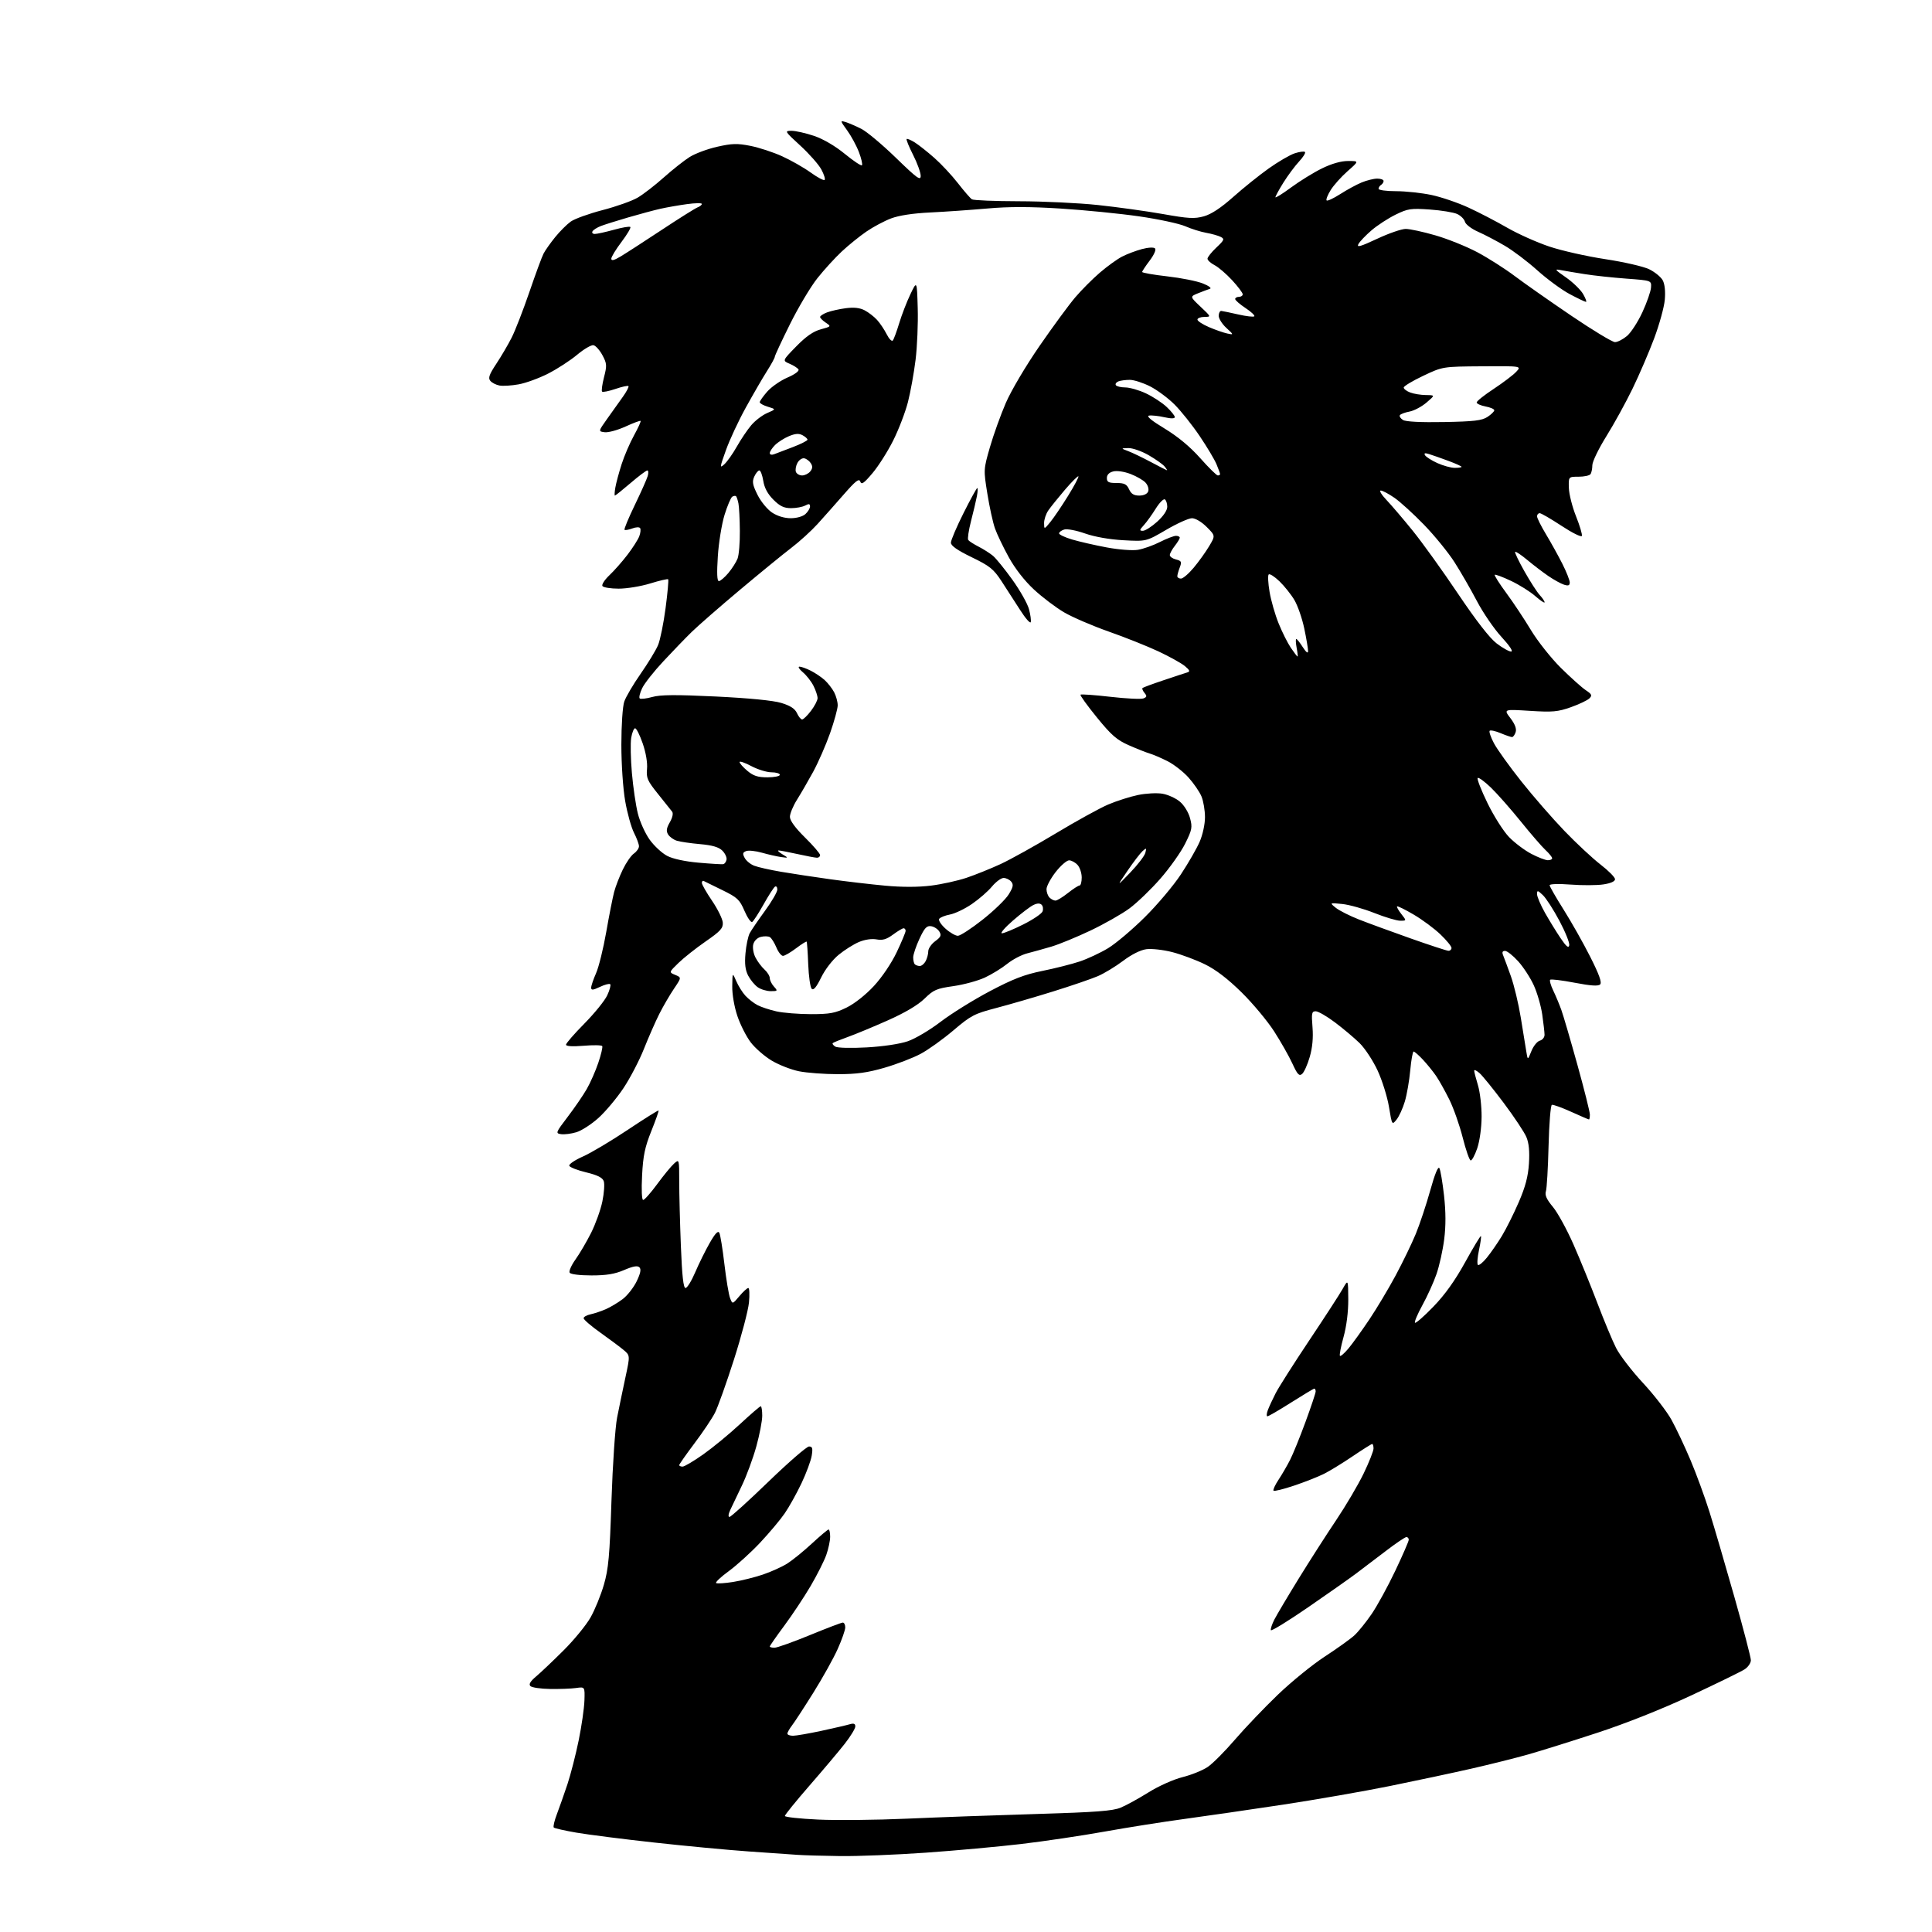 <?xml version="1.0" encoding="UTF-8" standalone="no"?>
<svg 
  version="1.1" 
  xmlns="http://www.w3.org/2000/svg" 
  xmlns:xlink="http://www.w3.org/1999/xlink" 
  xmlns:svg="http://www.w3.org/2000/svg"
  xmlns:rdf="http://www.w3.org/1999/02/22-rdf-syntax-ns#"
  xmlns:cc="http://creativecommons.org/ns#"
  xmlns:dc="http://purl.org/dc/elements/1.1/"
  viewBox="0 0 768 768"
  width="768"
  height="768"
>
<style>svg {background-color: white; }</style>"
<path stroke="none" fill="black" fill-rule="evenodd" d="M334.00,737.82C327.12,737.73 319.48,737.51 317.00,737.33C314.52,737.16 305.75,736.54 297.50,735.97C289.25,735.39 272.38,733.80 260.00,732.43C247.62,731.07 233.72,729.30 229.11,728.50C224.49,727.70 220.46,726.79 220.14,726.47C219.82,726.15 220.37,723.78 221.36,721.19C222.34,718.61 224.23,713.26 225.55,709.31C226.86,705.36 228.88,697.48 230.04,691.81C231.20,686.14 232.22,679.03 232.32,676.01C232.50,670.51 232.50,670.51 229.00,671.01C227.07,671.28 222.44,671.45 218.69,671.39C214.95,671.34 211.42,670.82 210.84,670.24C210.11,669.51 210.82,668.34 213.15,666.38C214.99,664.83 219.90,660.17 224.05,656.03C228.21,651.89 233.01,646.02 234.73,643.00C236.45,639.98 238.84,634.12 240.04,630.00C241.89,623.64 242.35,618.56 243.07,596.50C243.54,582.20 244.55,567.35 245.31,563.50C246.07,559.65 247.55,552.52 248.59,547.66C250.49,538.82 250.49,538.82 247.92,536.66C246.50,535.47 242.34,532.36 238.67,529.76C235.00,527.15 232.00,524.57 232.00,524.02C232.00,523.48 233.24,522.78 234.75,522.46C236.26,522.14 239.02,521.21 240.87,520.40C242.73,519.58 245.74,517.77 247.57,516.38C249.40,514.98 251.88,511.82 253.08,509.35C254.62,506.15 254.94,504.54 254.18,503.78C253.42,503.02 251.67,503.33 248.12,504.85C244.40,506.45 241.09,507.00 235.12,507.00C230.46,507.00 226.84,506.55 226.45,505.92C226.08,505.32 227.12,502.96 228.76,500.67C230.40,498.38 233.19,493.62 234.97,490.09C236.74,486.56 238.76,480.94 239.45,477.59C240.14,474.24 240.39,470.61 240.00,469.52C239.49,468.11 237.50,467.12 232.97,466.02C229.49,465.19 226.49,464.00 226.29,463.40C226.09,462.79 228.53,461.14 231.72,459.73C234.90,458.32 242.90,453.56 249.49,449.16C256.09,444.75 261.62,441.29 261.78,441.45C261.95,441.61 260.65,445.29 258.91,449.62C256.36,455.97 255.64,459.39 255.24,467.25C254.94,473.03 255.12,477.00 255.67,477.00C256.19,477.00 258.68,474.19 261.21,470.75C263.73,467.31 266.74,463.64 267.90,462.59C270.00,460.69 270.00,460.69 270.00,469.69C270.00,474.63 270.30,486.18 270.66,495.34C271.13,507.21 271.66,512.00 272.51,512.00C273.16,512.00 274.90,509.19 276.36,505.75C277.83,502.31 280.42,497.06 282.13,494.08C284.32,490.26 285.44,489.08 285.95,490.08C286.35,490.86 287.25,496.45 287.96,502.50C288.67,508.55 289.68,514.62 290.21,516.00C291.17,518.50 291.17,518.50 293.91,515.25C295.41,513.46 297.01,512.00 297.46,512.00C297.91,512.00 298.03,514.59 297.73,517.75C297.43,520.91 294.73,531.15 291.74,540.50C288.75,549.85 285.35,559.36 284.19,561.64C283.02,563.92 279.35,569.39 276.03,573.79C272.72,578.20 270.00,582.07 270.00,582.40C270.00,582.73 270.60,583.00 271.34,583.00C272.08,583.00 275.79,580.80 279.59,578.11C283.39,575.42 289.95,570.02 294.16,566.11C298.37,562.20 302.08,559.00 302.41,559.00C302.73,559.00 303.00,560.69 303.00,562.76C303.00,564.82 301.94,570.34 300.64,575.01C299.35,579.68 296.78,586.65 294.93,590.50C293.08,594.35 290.99,598.74 290.28,600.25C289.52,601.88 289.40,603.00 289.99,603.00C290.54,603.00 297.50,596.70 305.46,589.00C313.43,581.30 320.69,575.00 321.60,575.00C322.95,575.00 323.15,575.68 322.67,578.65C322.34,580.66 320.51,585.61 318.59,589.65C316.67,593.69 313.67,599.07 311.92,601.61C310.17,604.16 305.76,609.40 302.12,613.28C298.48,617.15 292.88,622.22 289.69,624.56C286.49,626.89 284.24,629.02 284.69,629.30C285.13,629.57 288.15,629.37 291.39,628.86C294.62,628.35 299.95,627.03 303.21,625.93C306.48,624.83 310.86,622.85 312.94,621.54C315.02,620.22 319.44,616.64 322.75,613.57C326.06,610.51 329.04,608.00 329.38,608.00C329.72,608.00 330.00,609.29 330.00,610.87C330.00,612.46 329.31,615.70 328.47,618.09C327.63,620.48 324.83,626.03 322.26,630.42C319.68,634.81 314.97,641.91 311.79,646.20C308.60,650.50 306.00,654.23 306.00,654.51C306.00,654.78 306.84,655.00 307.87,655.00C308.90,655.00 315.21,652.75 321.90,650.00C328.59,647.25 334.50,645.00 335.03,645.00C335.56,645.00 336.00,645.86 336.00,646.91C336.00,647.96 334.65,651.82 333.00,655.49C331.36,659.17 327.01,666.97 323.34,672.84C319.68,678.70 315.85,684.57 314.84,685.88C313.83,687.20 313.00,688.66 313.00,689.13C313.00,689.61 314.01,689.99 315.25,689.99C316.49,689.98 321.55,689.10 326.50,688.04C331.45,686.97 336.51,685.80 337.75,685.43C339.39,684.95 340.00,685.18 340.00,686.29C340.00,687.13 338.11,690.22 335.81,693.16C333.51,696.10 327.21,703.57 321.81,709.77C316.41,715.98 312.00,721.42 312.00,721.87C312.00,722.33 317.96,722.97 325.25,723.31C332.54,723.65 348.40,723.49 360.50,722.95C372.60,722.41 395.79,721.57 412.04,721.09C435.78,720.38 442.36,719.88 445.54,718.55C447.72,717.64 452.70,714.90 456.61,712.46C460.62,709.96 466.51,707.33 470.11,706.43C473.63,705.55 478.12,703.73 480.10,702.38C482.08,701.04 486.95,696.15 490.93,691.51C494.91,686.88 502.57,678.86 507.95,673.69C513.34,668.52 521.74,661.69 526.62,658.51C531.50,655.33 536.78,651.55 538.36,650.11C539.93,648.68 543.03,644.84 545.25,641.59C547.47,638.34 551.70,630.61 554.64,624.42C557.59,618.22 560.00,612.67 560.00,612.08C560.00,611.48 559.58,611.00 559.07,611.00C558.55,611.00 554.84,613.51 550.82,616.59C546.79,619.66 541.48,623.70 539.00,625.56C536.52,627.42 527.98,633.43 520.00,638.92C512.02,644.41 505.36,648.50 505.19,648.02C505.02,647.53 505.64,645.64 506.57,643.82C507.50,641.99 511.86,634.65 516.26,627.50C520.67,620.35 527.38,609.88 531.18,604.23C534.98,598.57 539.87,590.27 542.05,585.78C544.22,581.28 546.00,576.79 546.00,575.80C546.00,574.81 545.76,574.00 545.47,574.00C545.17,574.00 541.68,576.20 537.72,578.88C533.75,581.57 528.62,584.71 526.33,585.86C524.03,587.02 518.69,589.12 514.47,590.54C510.24,591.96 506.54,592.88 506.25,592.58C505.95,592.28 506.84,590.33 508.22,588.25C509.60,586.16 511.66,582.62 512.80,580.38C513.95,578.14 516.71,571.35 518.94,565.28C521.17,559.21 523.00,553.74 523.00,553.12C523.00,552.51 522.76,552.00 522.47,552.00C522.18,552.00 518.05,554.48 513.28,557.50C508.51,560.52 504.26,563.00 503.83,563.00C503.40,563.00 503.47,561.89 503.99,560.53C504.50,559.18 505.89,556.17 507.08,553.85C508.26,551.53 514.24,542.13 520.36,532.96C526.49,523.79 532.49,514.54 533.71,512.39C535.91,508.50 535.91,508.50 535.96,516.52C535.98,521.51 535.27,527.18 534.07,531.51C533.01,535.34 532.37,538.70 532.65,538.98C532.93,539.26 534.47,537.92 536.07,535.99C537.67,534.07 541.39,528.90 544.34,524.50C547.29,520.10 552.00,512.22 554.81,506.98C557.62,501.75 561.22,494.32 562.80,490.48C564.38,486.64 566.96,478.88 568.54,473.23C570.37,466.64 571.68,463.46 572.18,464.36C572.61,465.13 573.44,470.04 574.03,475.28C574.75,481.77 574.77,487.30 574.09,492.65C573.54,496.97 572.17,503.17 571.04,506.43C569.91,509.70 567.39,515.26 565.44,518.80C563.50,522.34 562.16,525.50 562.48,525.81C562.79,526.13 566.08,523.26 569.77,519.44C574.37,514.69 578.37,509.09 582.42,501.75C585.68,495.84 588.50,491.16 588.69,491.36C588.88,491.55 588.54,494.05 587.92,496.92C587.31,499.79 587.11,502.44 587.48,502.81C587.85,503.18 589.44,501.92 591.01,499.99C592.58,498.07 595.29,494.17 597.02,491.32C598.75,488.47 601.77,482.41 603.74,477.85C606.37,471.78 607.45,467.67 607.78,462.52C608.09,457.69 607.77,454.40 606.76,451.99C605.95,450.07 601.92,444.00 597.80,438.50C593.68,433.00 589.34,427.64 588.16,426.60C586.97,425.55 586.00,425.10 586.01,425.60C586.02,426.09 586.69,428.71 587.51,431.41C588.33,434.11 588.98,439.73 588.96,443.91C588.93,448.33 588.20,453.59 587.21,456.50C586.27,459.25 585.09,461.41 584.60,461.29C584.10,461.17 582.68,457.07 581.44,452.17C580.20,447.27 577.80,440.47 576.11,437.05C574.41,433.64 572.05,429.41 570.85,427.67C569.66,425.93 567.32,423.04 565.65,421.25C563.97,419.46 562.31,418.00 561.94,418.00C561.58,418.00 560.97,421.35 560.60,425.44C560.23,429.53 559.26,435.11 558.45,437.84C557.64,440.57 556.16,443.81 555.16,445.05C553.35,447.29 553.34,447.27 552.14,440.01C551.48,436.01 549.45,429.51 547.63,425.57C545.81,421.63 542.56,416.69 540.41,414.60C538.26,412.51 533.87,408.82 530.65,406.40C527.43,403.98 524.00,402.00 523.02,402.00C521.44,402.00 521.29,402.73 521.74,408.32C522.08,412.55 521.71,416.48 520.63,420.19C519.75,423.24 518.38,426.27 517.60,426.91C516.44,427.88 515.75,427.14 513.75,422.79C512.41,419.88 509.15,414.12 506.50,410.00C503.85,405.88 498.03,398.90 493.56,394.49C488.08,389.10 483.32,385.45 478.96,383.32C475.41,381.58 469.57,379.40 466.00,378.48C462.43,377.56 457.79,377.04 455.71,377.32C453.38,377.63 449.81,379.41 446.45,381.95C443.44,384.22 438.91,386.97 436.37,388.05C433.84,389.14 425.86,391.87 418.63,394.12C411.41,396.37 401.24,399.32 396.03,400.69C387.29,402.97 385.98,403.66 379.03,409.56C374.89,413.08 369.01,417.30 365.97,418.92C362.93,420.55 356.47,423.03 351.61,424.44C344.83,426.41 340.52,427.00 333.05,427.00C327.71,427.00 320.77,426.48 317.63,425.85C314.49,425.22 309.60,423.31 306.75,421.60C303.91,419.90 300.15,416.62 298.41,414.33C296.66,412.03 294.28,407.33 293.12,403.88C291.89,400.24 291.03,395.28 291.08,392.06C291.16,386.50 291.16,386.50 292.67,390.00C293.50,391.93 295.15,394.56 296.34,395.85C297.53,397.13 299.69,398.81 301.15,399.57C302.60,400.33 305.98,401.44 308.65,402.04C311.32,402.64 317.48,403.13 322.34,403.14C329.85,403.14 331.99,402.75 336.52,400.53C339.67,398.99 344.13,395.47 347.39,391.95C350.64,388.43 354.38,382.89 356.46,378.51C358.41,374.41 360.00,370.59 360.00,370.03C360.00,369.46 359.64,369.00 359.19,369.00C358.75,369.00 356.86,370.13 354.99,371.51C352.40,373.42 350.85,373.87 348.46,373.43C346.57,373.07 343.80,373.48 341.49,374.44C339.38,375.32 335.74,377.61 333.40,379.53C330.93,381.55 327.99,385.36 326.42,388.57C324.53,392.43 323.39,393.79 322.66,393.06C322.09,392.49 321.47,388.10 321.28,383.32C321.10,378.53 320.81,374.48 320.65,374.31C320.48,374.15 318.58,375.35 316.42,376.98C314.26,378.61 311.94,379.96 311.26,379.97C310.58,379.99 309.39,378.48 308.62,376.62C307.84,374.76 306.68,372.92 306.05,372.53C305.41,372.13 303.79,372.09 302.46,372.42C301.02,372.78 299.79,374.00 299.43,375.41C299.10,376.72 299.50,379.07 300.32,380.64C301.13,382.22 302.74,384.36 303.90,385.41C305.05,386.45 306.00,387.99 306.00,388.83C306.00,389.66 306.74,391.17 307.65,392.17C309.22,393.90 309.16,394.00 306.38,394.00C304.76,394.00 302.44,393.30 301.22,392.44C299.99,391.58 298.28,389.50 297.40,387.81C296.26,385.61 295.96,383.12 296.34,378.95C296.62,375.75 297.38,372.17 298.02,370.97C298.66,369.78 301.39,365.77 304.09,362.07C306.79,358.37 309.00,354.56 309.00,353.61C309.00,352.66 308.59,352.14 308.08,352.45C307.58,352.76 305.54,355.92 303.56,359.46C301.57,363.01 299.53,366.17 299.02,366.49C298.50,366.81 297.12,364.82 295.94,362.08C294.01,357.59 293.13,356.77 287.15,353.84C283.49,352.05 280.16,350.42 279.75,350.21C279.34,350.00 279.00,350.35 279.00,350.97C279.00,351.60 280.83,354.81 283.07,358.10C285.31,361.39 287.22,365.29 287.32,366.75C287.47,368.98 286.40,370.16 280.50,374.24C276.65,376.91 271.79,380.75 269.70,382.79C265.89,386.50 265.89,386.50 268.41,387.54C270.93,388.57 270.93,388.57 267.91,393.04C266.25,395.49 263.64,399.98 262.11,403.00C260.58,406.02 257.82,412.31 255.97,416.96C254.12,421.62 250.43,428.67 247.78,432.64C245.12,436.61 240.67,441.91 237.88,444.42C235.09,446.93 231.15,449.48 229.11,450.08C227.08,450.69 224.35,451.04 223.05,450.85C220.78,450.51 220.87,450.27 225.64,444.00C228.36,440.43 231.77,435.46 233.21,432.97C234.65,430.48 236.73,425.76 237.83,422.49C238.94,419.23 239.64,416.23 239.40,415.84C239.16,415.44 235.82,415.38 231.98,415.71C227.57,416.07 225.00,415.92 225.00,415.28C225.00,414.73 228.28,410.95 232.30,406.89C236.31,402.82 240.40,397.78 241.38,395.67C242.37,393.56 242.90,391.57 242.57,391.24C242.24,390.91 240.41,391.39 238.49,392.30C235.70,393.63 235.00,393.69 235.00,392.61C235.00,391.86 235.88,389.27 236.95,386.85C238.02,384.43 239.84,377.07 240.99,370.48C242.14,363.89 243.56,356.73 244.13,354.56C244.71,352.39 246.25,348.39 247.57,345.67C248.88,342.95 250.86,340.08 251.98,339.30C253.09,338.52 254.00,337.22 254.00,336.40C254.00,335.59 253.11,333.17 252.02,331.04C250.93,328.90 249.35,323.23 248.52,318.44C247.66,313.51 247.00,303.80 247.00,296.02C247.00,288.30 247.50,280.81 248.15,278.90C248.79,277.03 251.72,272.04 254.68,267.81C257.63,263.58 260.74,258.47 261.59,256.44C262.44,254.41 263.78,247.79 264.58,241.72C265.38,235.66 265.84,230.51 265.61,230.28C265.38,230.05 262.18,230.79 258.49,231.93C254.81,233.07 249.16,234.00 245.95,234.00C242.74,234.00 239.83,233.53 239.47,232.95C239.11,232.38 240.37,230.45 242.25,228.67C244.14,226.89 247.38,223.21 249.45,220.50C251.52,217.79 253.62,214.50 254.11,213.20C254.61,211.90 254.77,210.44 254.47,209.95C254.17,209.46 252.79,209.51 251.33,210.07C249.89,210.61 248.52,210.85 248.26,210.60C248.01,210.35 249.83,205.95 252.31,200.82C254.79,195.69 257.11,190.49 257.47,189.25C257.84,188.01 257.77,187.00 257.32,187.01C256.87,187.01 253.88,189.26 250.67,192.01C247.46,194.75 244.66,197.00 244.44,197.00C244.23,197.00 244.30,195.54 244.62,193.75C244.93,191.96 246.05,187.80 247.11,184.50C248.17,181.20 250.38,176.06 252.02,173.09C253.66,170.11 254.85,167.51 254.65,167.32C254.46,167.13 251.77,168.13 248.66,169.55C245.56,170.97 241.85,171.99 240.41,171.82C237.80,171.50 237.80,171.50 241.35,166.50C243.30,163.75 246.11,159.80 247.60,157.73C249.08,155.66 250.08,153.74 249.82,153.48C249.55,153.22 247.21,153.73 244.62,154.62C242.02,155.50 239.64,155.98 239.34,155.67C239.03,155.37 239.38,152.80 240.10,149.97C241.31,145.28 241.25,144.50 239.46,141.17C238.38,139.17 236.78,137.39 235.91,137.22C235.04,137.05 232.11,138.77 229.41,141.03C226.71,143.29 221.54,146.65 217.93,148.49C214.32,150.34 209.03,152.27 206.19,152.78C203.34,153.30 199.90,153.51 198.54,153.25C197.17,152.99 195.54,152.15 194.90,151.38C193.98,150.27 194.48,148.86 197.26,144.66C199.20,141.74 201.95,137.05 203.38,134.24C204.80,131.44 207.97,123.28 210.43,116.11C212.88,108.94 215.42,102.04 216.08,100.79C216.73,99.53 218.79,96.61 220.66,94.30C222.53,91.99 225.33,89.19 226.88,88.08C228.44,86.97 234.14,84.92 239.56,83.51C244.98,82.10 251.24,79.88 253.47,78.57C255.71,77.26 260.38,73.65 263.85,70.55C267.32,67.46 271.94,63.80 274.12,62.43C276.29,61.05 281.23,59.21 285.09,58.34C290.98,57.01 293.09,56.95 298.29,57.98C301.69,58.65 307.34,60.50 310.85,62.09C314.36,63.68 319.48,66.59 322.22,68.56C324.95,70.53 327.47,71.86 327.80,71.53C328.14,71.19 327.55,69.31 326.49,67.35C325.43,65.39 321.67,61.13 318.14,57.89C311.88,52.15 311.79,52.00 314.66,52.00C316.28,52.00 320.30,52.91 323.58,54.01C327.25,55.25 331.95,58.00 335.80,61.15C339.24,63.97 342.32,66.02 342.63,65.70C342.95,65.38 342.41,63.03 341.44,60.48C340.47,57.93 338.36,54.04 336.76,51.83C333.93,47.92 333.91,47.84 336.18,48.54C337.46,48.93 340.26,50.14 342.41,51.23C344.56,52.31 350.75,57.50 356.16,62.75C364.54,70.89 366.00,71.95 365.99,69.90C365.98,68.58 364.63,64.84 362.98,61.59C361.33,58.34 360.17,55.49 360.40,55.26C360.64,55.03 362.10,55.65 363.66,56.63C365.22,57.62 368.73,60.39 371.45,62.80C374.17,65.20 378.38,69.71 380.80,72.83C383.22,75.95 385.72,78.83 386.35,79.23C386.98,79.64 395.38,79.98 405.00,80.00C414.62,80.01 428.78,80.69 436.45,81.50C444.12,82.32 455.75,83.93 462.30,85.09C472.46,86.90 474.84,87.03 478.59,85.98C481.53,85.15 485.37,82.62 490.24,78.28C494.23,74.73 500.58,69.63 504.34,66.96C508.10,64.29 512.74,61.58 514.65,60.95C516.57,60.32 518.41,60.08 518.75,60.42C519.09,60.75 518.01,62.49 516.35,64.26C514.70,66.04 511.92,69.79 510.17,72.59C508.43,75.39 507.00,78.00 507.00,78.40C507.00,78.79 509.81,77.04 513.25,74.50C516.69,71.97 522.20,68.56 525.50,66.95C529.37,65.05 533.06,64.00 535.89,64.00C540.28,64.00 540.28,64.00 535.70,68.03C533.19,70.24 530.15,73.64 528.95,75.58C527.75,77.52 527.03,79.36 527.35,79.68C527.66,80.00 530.08,78.87 532.72,77.18C535.36,75.48 539.19,73.40 541.23,72.55C543.27,71.70 546.08,71.00 547.47,71.00C548.86,71.00 550.00,71.42 550.00,71.94C550.00,72.46 549.55,73.16 549.00,73.50C548.45,73.84 548.00,74.54 548.00,75.06C548.00,75.58 551.12,76.00 554.93,76.00C558.75,76.00 565.08,76.68 569.00,77.50C572.92,78.33 579.56,80.59 583.76,82.53C587.96,84.46 594.89,88.07 599.16,90.53C603.44,93.00 610.96,96.36 615.88,98.01C620.80,99.66 630.81,101.91 638.13,103.02C645.46,104.13 653.28,105.92 655.55,107.02C657.82,108.12 660.25,110.11 660.97,111.44C661.77,112.95 662.08,115.86 661.78,119.18C661.52,122.10 659.62,129.00 657.56,134.50C655.50,140.00 651.63,149.00 648.96,154.50C646.29,160.00 641.61,168.51 638.55,173.42C635.50,178.32 632.99,183.49 632.98,184.92C632.98,186.34 632.64,187.95 632.23,188.50C631.83,189.05 629.70,189.50 627.50,189.50C623.50,189.50 623.50,189.50 623.65,194.00C623.73,196.47 625.01,201.52 626.49,205.22C627.97,208.91 629.02,212.43 628.82,213.03C628.62,213.63 625.01,211.84 620.78,209.06C616.56,206.28 612.64,204.00 612.06,204.00C611.47,204.00 611.00,204.56 611.00,205.25C611.00,205.94 612.61,209.16 614.57,212.41C616.53,215.66 619.45,220.94 621.07,224.13C622.68,227.33 624.00,230.66 624.00,231.54C624.00,232.74 623.44,232.96 621.75,232.43C620.51,232.04 617.68,230.48 615.46,228.96C613.24,227.44 609.47,224.56 607.08,222.56C604.69,220.57 602.54,219.13 602.29,219.37C602.05,219.61 603.72,223.11 606.01,227.15C608.29,231.19 611.02,235.43 612.08,236.56C613.14,237.70 614.00,238.98 614.00,239.42C614.00,239.85 612.34,238.75 610.32,236.98C608.30,235.20 603.93,232.46 600.63,230.90C597.32,229.34 594.42,228.25 594.18,228.49C593.94,228.72 596.01,231.97 598.76,235.71C601.52,239.44 605.94,246.10 608.59,250.50C611.24,254.90 616.59,261.65 620.48,265.50C624.38,269.35 628.83,273.34 630.38,274.37C632.77,275.96 632.99,276.44 631.81,277.62C631.05,278.38 627.74,279.95 624.46,281.12C619.25,282.96 617.20,283.15 608.10,282.57C597.70,281.92 597.70,281.92 600.41,285.47C602.22,287.85 602.92,289.69 602.50,291.02C602.15,292.11 601.50,293.00 601.05,293.00C600.61,293.00 598.57,292.30 596.51,291.44C594.46,290.58 592.51,290.16 592.17,290.49C591.84,290.83 592.60,293.07 593.87,295.46C595.14,297.86 600.03,304.67 604.74,310.60C609.45,316.53 617.17,325.40 621.90,330.31C626.63,335.23 633.09,341.24 636.25,343.68C639.41,346.12 642.00,348.74 642.00,349.50C642.00,350.37 640.30,351.13 637.35,351.57C634.79,351.96 628.94,351.98 624.35,351.63C619.61,351.27 616.00,351.38 616.00,351.89C616.00,352.38 618.52,356.77 621.59,361.64C624.66,366.51 629.42,374.94 632.16,380.38C635.70,387.38 636.84,390.56 636.08,391.32C635.32,392.08 632.36,391.88 625.89,390.64C620.88,389.68 616.52,389.15 616.21,389.46C615.90,389.77 616.45,391.71 617.44,393.76C618.43,395.82 619.88,399.30 620.67,401.50C621.46,403.70 624.33,413.52 627.05,423.31C629.77,433.11 632.00,442.00 632.00,443.06C632.00,444.13 631.84,445.00 631.64,445.00C631.44,445.00 628.25,443.63 624.55,441.95C620.84,440.27 617.40,439.03 616.89,439.20C616.39,439.37 615.80,446.71 615.58,455.50C615.36,464.30 614.89,472.43 614.52,473.57C614.04,475.08 614.80,476.77 617.29,479.75C619.18,482.01 622.86,488.73 625.48,494.68C628.10,500.63 632.38,511.15 635.01,518.06C637.63,524.97 640.97,532.98 642.43,535.86C643.89,538.74 648.68,544.97 653.08,549.71C657.49,554.45 662.60,561.07 664.45,564.41C666.30,567.76 669.71,574.98 672.02,580.46C674.33,585.93 677.71,595.16 679.53,600.96C681.35,606.76 685.80,621.95 689.42,634.73C693.04,647.51 696.00,658.86 696.00,659.96C696.00,661.06 694.89,662.68 693.54,663.57C692.19,664.45 682.62,669.13 672.29,673.96C660.71,679.37 646.40,685.06 635.00,688.80C624.83,692.13 612.45,696.01 607.50,697.41C602.55,698.82 592.42,701.35 585.00,703.04C577.58,704.73 562.95,707.85 552.50,709.97C542.05,712.09 522.92,715.42 510.00,717.38C497.07,719.34 479.52,721.88 471.00,723.04C462.48,724.19 448.07,726.47 439.00,728.10C429.93,729.73 415.07,731.94 406.00,733.01C396.93,734.08 379.82,735.64 368.00,736.47C356.18,737.30 340.88,737.91 334.00,737.82zM608.75,417.84C609.55,415.83 611.06,413.96 612.10,413.68C613.15,413.41 613.99,412.36 613.98,411.34C613.97,410.33 613.55,406.69 613.06,403.26C612.56,399.83 611.05,394.60 609.69,391.64C608.34,388.68 605.55,384.40 603.50,382.13C601.45,379.86 599.10,378.00 598.28,378.00C597.24,378.00 597.01,378.54 597.52,379.75C597.92,380.71 599.30,384.44 600.59,388.04C601.87,391.63 603.65,399.05 604.54,404.54C605.43,410.02 606.42,416.07 606.73,418.00C607.29,421.50 607.29,421.50 608.75,417.84zM344.50,416.36C351.03,416.00 357.68,415.00 360.87,413.91C363.82,412.90 369.67,409.43 373.87,406.21C378.07,402.99 386.83,397.54 393.34,394.09C402.62,389.18 407.15,387.42 414.34,385.96C419.38,384.94 426.07,383.25 429.21,382.20C432.34,381.15 437.42,378.78 440.49,376.92C443.55,375.06 450.12,369.52 455.08,364.59C460.05,359.67 466.51,352.01 469.43,347.57C472.36,343.13 475.71,337.31 476.88,334.62C478.09,331.84 479.00,327.64 479.00,324.84C479.00,322.14 478.37,318.42 477.60,316.58C476.83,314.73 474.49,311.34 472.41,309.03C470.33,306.73 466.57,303.81 464.06,302.55C461.55,301.29 458.38,299.93 457.00,299.53C455.62,299.12 451.90,297.65 448.73,296.25C443.94,294.14 441.79,292.27 436.01,285.16C432.18,280.46 429.26,276.40 429.52,276.14C429.78,275.89 435.12,276.27 441.39,276.99C447.65,277.71 453.55,278.00 454.50,277.64C455.92,277.09 456.00,276.71 454.97,275.46C454.28,274.63 453.92,273.75 454.16,273.50C454.41,273.26 458.19,271.86 462.56,270.40C466.92,268.93 471.18,267.54 472.00,267.29C473.17,266.95 472.94,266.39 471.00,264.77C469.62,263.63 464.90,261.01 460.50,258.94C456.10,256.88 447.21,253.33 440.74,251.06C434.27,248.78 426.29,245.35 423.00,243.42C419.72,241.50 414.33,237.42 411.04,234.37C407.32,230.93 403.51,226.05 401.02,221.54C398.81,217.54 396.33,212.36 395.51,210.04C394.69,207.72 393.33,201.51 392.49,196.25C390.96,186.75 390.96,186.63 393.51,177.77C394.92,172.86 397.77,164.95 399.83,160.17C401.96,155.25 407.78,145.42 413.29,137.44C418.63,129.71 425.00,121.03 427.46,118.16C429.92,115.28 434.30,110.88 437.21,108.38C440.12,105.88 444.08,103.02 446.01,102.02C447.93,101.02 451.48,99.68 453.88,99.03C456.41,98.35 458.63,98.23 459.14,98.74C459.65,99.25 458.76,101.28 457.04,103.56C455.40,105.73 454.04,107.77 454.03,108.11C454.01,108.44 458.48,109.23 463.96,109.85C469.43,110.47 475.82,111.74 478.15,112.68C480.58,113.65 481.77,114.56 480.94,114.82C480.15,115.06 478.03,115.86 476.24,116.58C472.98,117.91 472.98,117.91 477.24,121.93C481.50,125.95 481.50,125.95 478.75,125.97C477.24,125.99 476.00,126.47 476.00,127.04C476.00,127.61 478.07,128.96 480.59,130.04C483.12,131.12 486.38,132.26 487.84,132.57C490.50,133.13 490.50,133.13 487.45,130.31C485.78,128.77 484.43,126.60 484.45,125.50C484.48,124.40 484.95,123.54 485.50,123.60C486.05,123.65 489.09,124.29 492.26,125.01C495.42,125.73 498.27,126.06 498.60,125.74C498.92,125.41 497.34,123.93 495.09,122.44C492.84,120.95 491.00,119.34 491.00,118.87C491.00,118.39 491.68,118.00 492.50,118.00C493.32,118.00 494.00,117.54 494.00,116.98C494.00,116.42 492.11,113.91 489.80,111.40C487.49,108.90 484.34,106.19 482.80,105.40C481.26,104.60 480.00,103.45 480.00,102.84C480.00,102.23 481.58,100.24 483.52,98.41C486.67,95.44 486.86,95.00 485.27,94.18C484.30,93.68 481.70,92.94 479.50,92.55C477.30,92.16 473.54,90.98 471.15,89.93C468.76,88.89 460.53,87.12 452.85,86.01C445.17,84.90 431.15,83.51 421.69,82.91C409.43,82.13 401.06,82.12 392.50,82.88C385.90,83.46 375.68,84.18 369.79,84.46C362.90,84.79 357.34,85.64 354.20,86.83C351.51,87.85 347.10,90.20 344.41,92.05C341.71,93.90 337.32,97.45 334.66,99.93C332.00,102.41 327.63,107.19 324.95,110.56C322.27,113.93 317.36,122.15 314.04,128.84C310.72,135.52 308.00,141.36 308.00,141.80C308.00,142.24 306.59,144.83 304.86,147.55C303.13,150.27 299.36,156.78 296.48,162.00C293.59,167.22 290.03,174.85 288.57,178.95C286.09,185.86 286.05,186.27 287.93,184.56C289.05,183.55 291.28,180.40 292.88,177.56C294.48,174.73 297.05,170.90 298.60,169.07C300.14,167.23 303.00,165.04 304.95,164.20C308.50,162.67 308.50,162.67 305.25,161.69C303.46,161.15 302.00,160.34 302.00,159.89C302.00,159.44 303.35,157.54 304.99,155.66C306.64,153.79 310.25,151.28 313.03,150.08C315.95,148.83 317.79,147.47 317.41,146.86C317.05,146.28 315.46,145.26 313.87,144.59C310.98,143.37 310.98,143.37 316.50,137.72C320.40,133.73 323.26,131.74 326.26,130.92C330.45,129.78 330.47,129.75 328.25,128.26C327.01,127.43 326.00,126.42 326.00,126.00C326.00,125.58 327.24,124.77 328.75,124.19C330.26,123.62 333.61,122.86 336.20,122.52C339.43,122.09 341.77,122.35 343.70,123.35C345.24,124.15 347.46,125.87 348.63,127.15C349.81,128.44 351.53,131.01 352.47,132.86C353.40,134.72 354.50,135.84 354.90,135.36C355.30,134.89 356.44,131.80 357.44,128.50C358.44,125.20 360.43,120.03 361.88,117.00C364.50,111.50 364.50,111.50 364.81,122.50C364.99,128.55 364.60,137.77 363.96,142.99C363.32,148.21 361.95,155.79 360.92,159.83C359.88,163.87 357.25,170.74 355.07,175.09C352.89,179.45 349.19,185.29 346.84,188.07C343.42,192.13 342.45,192.80 341.97,191.43C341.50,190.08 340.12,191.16 335.44,196.52C332.17,200.26 327.48,205.55 325.00,208.29C322.52,211.02 317.80,215.32 314.50,217.83C311.20,220.35 301.98,227.89 294.00,234.59C286.02,241.29 277.48,248.75 275.00,251.17C272.52,253.59 267.44,258.85 263.70,262.87C259.95,266.88 256.16,271.69 255.27,273.57C254.37,275.44 253.93,277.27 254.29,277.63C254.65,277.98 256.88,277.73 259.25,277.07C262.53,276.15 268.58,276.11 284.53,276.87C297.85,277.52 307.35,278.45 310.58,279.43C314.19,280.53 316.00,281.71 316.81,283.49C317.44,284.87 318.36,286.00 318.86,286.00C319.36,286.00 320.94,284.46 322.38,282.57C323.82,280.68 325.00,278.41 325.00,277.52C325.00,276.63 324.29,274.46 323.41,272.70C322.54,270.94 320.63,268.49 319.16,267.25C317.70,266.02 317.08,265.01 317.80,265.00C318.51,265.00 320.54,265.73 322.30,266.62C324.06,267.51 326.56,269.19 327.85,270.37C329.13,271.54 330.82,273.72 331.60,275.20C332.37,276.69 333.00,279.01 333.00,280.37C333.00,281.73 331.63,286.72 329.96,291.47C328.28,296.21 325.26,303.11 323.25,306.80C321.24,310.48 318.33,315.50 316.79,317.95C315.26,320.39 314.00,323.43 314.00,324.70C314.00,326.20 316.10,329.08 320.00,332.92C323.30,336.17 326.00,339.32 326.00,339.91C326.00,340.51 325.44,340.98 324.75,340.96C324.06,340.95 320.57,340.29 317.00,339.50C313.43,338.71 310.05,338.07 309.50,338.07C308.95,338.07 309.62,338.75 311.00,339.58C313.50,341.10 313.50,341.10 310.50,340.69C308.85,340.46 305.43,339.69 302.90,338.97C300.38,338.25 297.54,337.96 296.61,338.32C295.23,338.85 295.12,339.36 296.02,341.03C296.62,342.17 298.33,343.57 299.81,344.14C301.29,344.72 306.10,345.80 310.50,346.55C314.90,347.30 323.68,348.63 330.00,349.51C336.32,350.39 346.18,351.54 351.89,352.07C358.59,352.69 365.04,352.68 370.06,352.05C374.34,351.52 380.68,350.12 384.17,348.95C387.65,347.78 393.75,345.32 397.73,343.49C401.70,341.65 411.60,336.15 419.73,331.26C427.85,326.37 437.23,321.21 440.56,319.79C443.90,318.38 449.21,316.68 452.36,316.03C455.51,315.37 459.89,315.14 462.08,315.51C464.27,315.88 467.40,317.30 469.02,318.67C470.70,320.08 472.43,322.89 473.05,325.20C474.05,328.89 473.87,329.82 471.11,335.38C469.43,338.75 465.01,344.99 461.28,349.26C457.55,353.53 452.02,358.85 449.00,361.09C445.98,363.32 439.00,367.28 433.50,369.90C428.00,372.51 421.02,375.38 418.00,376.28C414.98,377.17 410.65,378.38 408.38,378.96C406.12,379.53 402.52,381.41 400.38,383.14C398.25,384.86 394.24,387.32 391.47,388.61C388.70,389.89 383.08,391.42 378.98,392.00C372.29,392.95 371.09,393.47 367.51,396.98C364.91,399.52 359.80,402.55 353.00,405.58C347.23,408.15 340.02,411.14 337.00,412.22C333.98,413.30 331.29,414.39 331.03,414.65C330.77,414.90 331.22,415.53 332.03,416.04C332.87,416.57 338.25,416.71 344.50,416.36zM365.63,384.00C366.35,384.00 367.40,383.13 367.96,382.07C368.53,381.00 369.00,379.24 369.00,378.15C369.00,377.06 370.24,375.26 371.75,374.14C374.02,372.47 374.31,371.80 373.40,370.31C372.79,369.31 371.32,368.36 370.13,368.18C368.38,367.92 367.51,368.86 365.50,373.18C364.13,376.11 363.02,379.44 363.01,380.58C363.00,381.73 363.30,382.97 363.67,383.33C364.03,383.70 364.92,384.00 365.63,384.00zM575.75,377.95C576.44,377.98 577.00,377.47 577.00,376.83C577.00,376.18 575.01,373.75 572.58,371.43C570.15,369.10 565.37,365.56 561.96,363.56C558.54,361.55 555.58,360.09 555.36,360.31C555.15,360.52 555.91,361.89 557.06,363.35C559.15,366.00 559.15,366.00 556.60,366.00C555.20,366.00 550.57,364.62 546.32,362.93C542.07,361.24 536.32,359.63 533.54,359.35C528.50,358.84 528.50,358.84 530.99,360.86C532.36,361.97 536.53,364.07 540.25,365.53C543.97,366.99 553.20,370.37 560.76,373.04C568.32,375.71 575.06,377.92 575.75,377.95zM623.80,375.75C623.99,374.79 622.22,370.40 619.87,365.99C617.52,361.58 614.57,357.00 613.30,355.81C611.22,353.85 611.00,353.82 611.00,355.45C611.00,356.45 612.43,359.79 614.17,362.88C615.92,365.97 618.72,370.52 620.40,373.00C622.65,376.32 623.55,377.04 623.80,375.75zM380.77,371.99C381.72,371.99 386.15,369.10 390.61,365.58C395.07,362.06 399.73,357.55 400.96,355.56C402.76,352.65 402.96,351.66 401.98,350.47C401.30,349.66 399.94,349.00 398.95,349.00C397.96,349.00 395.88,350.54 394.32,352.41C392.77,354.29 389.19,357.41 386.37,359.34C383.55,361.28 379.61,363.17 377.61,363.54C375.61,363.92 373.69,364.70 373.33,365.28C372.97,365.85 374.11,367.60 375.86,369.16C377.60,370.72 379.81,372.00 380.77,371.99zM398.28,371.00C399.08,371.00 402.90,369.42 406.77,367.48C410.64,365.54 414.09,363.22 414.43,362.31C414.78,361.41 414.61,360.21 414.06,359.66C413.39,358.99 412.30,359.02 410.78,359.76C409.52,360.36 405.88,363.14 402.67,365.93C399.46,368.72 397.49,371.00 398.28,371.00zM419.56,358.00C420.20,358.00 422.42,356.65 424.50,355.00C426.58,353.35 428.66,352.00 429.14,352.00C429.61,352.00 430.00,350.57 430.00,348.83C430.00,347.08 429.26,344.83 428.35,343.83C427.43,342.82 425.92,342.00 424.98,342.00C424.04,342.00 421.63,344.10 419.63,346.66C417.64,349.23 416.00,352.29 416.00,353.46C416.00,354.64 416.54,356.14 417.20,356.80C417.86,357.46 418.92,358.00 419.56,358.00zM449.28,346.86C452.27,343.76 454.97,340.23 455.29,339.02C455.81,337.01 455.72,336.95 454.17,338.34C453.24,339.18 450.54,342.71 448.17,346.19C443.86,352.50 443.86,352.50 449.28,346.86zM287.50,343.52C288.05,343.42 288.64,342.61 288.81,341.73C288.98,340.85 288.24,339.24 287.15,338.15C285.74,336.74 283.22,336.00 278.34,335.56C274.58,335.23 270.42,334.62 269.10,334.22C267.79,333.83 266.21,332.70 265.60,331.73C264.75,330.37 264.91,329.25 266.27,326.86C267.35,324.98 267.70,323.31 267.17,322.63C266.69,322.01 264.17,318.84 261.56,315.60C257.35,310.36 256.86,309.25 257.20,305.66C257.43,303.24 256.76,299.22 255.50,295.57C254.35,292.23 252.99,289.50 252.47,289.50C251.96,289.50 251.26,291.21 250.91,293.31C250.57,295.41 250.70,301.71 251.19,307.31C251.68,312.91 252.74,320.16 253.56,323.41C254.37,326.66 256.49,331.34 258.27,333.81C260.05,336.28 263.17,339.17 265.22,340.23C267.49,341.42 272.33,342.46 277.72,342.93C282.55,343.36 286.95,343.62 287.50,343.52zM615.25,341.95C616.21,341.98 617.00,341.63 617.00,341.17C617.00,340.72 615.82,339.26 614.38,337.92C612.94,336.59 608.49,331.45 604.50,326.50C600.50,321.55 595.17,315.50 592.64,313.06C590.11,310.62 587.75,308.91 587.40,309.27C587.05,309.62 588.80,314.12 591.31,319.26C593.81,324.41 597.67,330.48 599.89,332.77C602.11,335.05 606.08,338.04 608.71,339.41C611.34,340.79 614.29,341.93 615.25,341.95zM305.08,309.00C307.78,309.00 310.00,308.55 310.00,308.00C310.00,307.45 308.49,307.00 306.65,307.00C304.81,307.00 301.21,305.89 298.65,304.53C296.09,303.17 294.00,302.45 294.00,302.94C294.00,303.42 295.38,304.99 297.08,306.41C299.47,308.43 301.24,309.00 305.08,309.00zM515.80,260.99C515.96,261.00 515.80,259.43 515.43,257.50C515.07,255.57 515.01,254.00 515.29,254.00C515.57,254.00 516.74,255.46 517.88,257.25C519.23,259.35 519.97,259.91 519.98,258.82C519.99,257.89 519.31,253.85 518.47,249.85C517.63,245.84 515.86,240.75 514.55,238.53C513.24,236.32 510.56,232.96 508.60,231.07C506.64,229.18 504.71,227.96 504.32,228.35C503.93,228.74 504.09,231.88 504.68,235.32C505.26,238.76 506.88,244.39 508.28,247.83C509.67,251.27 511.86,255.64 513.15,257.54C514.44,259.43 515.63,260.99 515.80,260.99zM600.69,259.00C601.62,259.00 600.13,256.74 596.86,253.18C593.91,249.98 589.52,243.56 587.09,238.93C584.66,234.29 580.66,227.35 578.20,223.50C575.74,219.65 570.30,212.97 566.11,208.64C561.93,204.32 556.62,199.49 554.32,197.89C552.02,196.30 549.57,195.00 548.87,195.00C548.17,195.00 549.19,196.69 551.15,198.75C553.11,200.81 557.81,206.32 561.60,211.00C565.39,215.68 573.48,226.93 579.57,236.00C586.74,246.66 592.16,253.65 594.91,255.75C597.24,257.54 599.84,259.00 600.69,259.00zM409.73,247.31C409.51,247.96 407.62,245.79 405.52,242.49C403.42,239.20 400.08,234.03 398.10,231.00C394.96,226.20 393.46,224.99 386.25,221.50C380.55,218.73 378.01,216.96 378.00,215.73C378.00,214.76 380.25,209.47 383.01,203.98C385.76,198.49 388.23,194.00 388.48,194.00C388.74,194.00 388.67,195.46 388.33,197.25C387.99,199.04 386.94,203.50 385.99,207.16C385.05,210.83 384.55,214.20 384.89,214.66C385.22,215.12 387.07,216.31 389.00,217.30C390.93,218.29 393.49,219.92 394.70,220.92C395.91,221.92 399.39,226.21 402.43,230.45C405.48,234.69 408.45,239.96 409.04,242.16C409.63,244.35 409.94,246.67 409.73,247.31zM285.76,231.00C286.34,231.00 288.03,229.56 289.51,227.81C290.99,226.05 292.64,223.46 293.19,222.06C293.74,220.65 294.15,215.68 294.10,211.00C294.06,206.32 293.81,201.43 293.54,200.11C293.28,198.80 292.85,197.52 292.60,197.26C292.34,197.01 291.67,197.09 291.09,197.44C290.52,197.80 289.14,201.04 288.02,204.66C286.91,208.27 285.70,215.68 285.35,221.11C284.91,227.83 285.04,231.00 285.76,231.00zM469.45,230.00C470.25,230.00 472.53,228.05 474.52,225.67C476.51,223.29 479.27,219.45 480.64,217.14C483.15,212.95 483.15,212.95 479.67,209.47C477.66,207.46 475.20,206.00 473.83,206.00C472.53,206.00 467.90,208.08 463.55,210.63C455.65,215.25 455.65,215.25 446.57,214.75C440.98,214.44 435.11,213.40 431.27,212.05C427.80,210.83 424.14,210.14 423.02,210.50C421.91,210.85 421.00,211.54 421.00,212.03C421.00,212.52 423.34,213.62 426.20,214.47C429.06,215.31 435.22,216.73 439.89,217.60C444.63,218.49 450.11,218.92 452.28,218.57C454.42,218.23 458.36,216.84 461.05,215.47C463.74,214.11 466.62,213.00 467.47,213.00C468.31,213.00 468.99,213.34 468.98,213.75C468.97,214.16 468.08,215.62 467.00,217.00C465.92,218.38 465.03,220.01 465.02,220.64C465.01,221.27 466.11,222.06 467.47,222.40C469.65,222.95 469.83,223.32 468.97,225.58C468.44,226.98 468.00,228.55 468.00,229.07C468.00,229.58 468.65,230.00 469.45,230.00zM454.32,211.00C455.24,211.00 457.80,209.37 460.00,207.38C462.48,205.14 464.00,202.89 464.00,201.44C464.00,200.16 463.57,198.85 463.04,198.52C462.51,198.19 460.87,199.86 459.41,202.21C457.95,204.57 455.83,207.51 454.70,208.75C452.92,210.70 452.87,211.00 454.32,211.00zM417.53,207.50C418.89,205.85 422.05,201.19 424.55,197.14C427.06,193.09 428.92,189.58 428.68,189.35C428.45,189.12 426.03,191.53 423.31,194.71C420.59,197.90 417.60,201.61 416.68,202.97C415.76,204.33 415.02,206.58 415.04,207.97C415.07,210.50 415.07,210.50 417.53,207.50zM314.32,206.00C316.66,206.00 319.11,205.31 320.17,204.35C321.18,203.43 322.00,202.07 322.00,201.31C322.00,200.26 321.54,200.17 320.07,200.96C319.00,201.53 316.48,202.00 314.47,202.00C311.64,202.00 310.03,201.23 307.43,198.63C305.16,196.36 303.85,193.93 303.41,191.13C303.04,188.86 302.34,187.00 301.85,187.00C301.36,187.00 300.46,188.10 299.84,189.44C298.93,191.46 299.15,192.73 301.12,196.69C302.43,199.35 305.02,202.50 306.90,203.75C309.01,205.15 311.82,206.00 314.32,206.00zM452.87,197.00C454.65,197.00 456.03,196.36 456.42,195.36C456.77,194.44 456.32,192.91 455.40,191.89C454.50,190.89 451.80,189.33 449.42,188.42C446.91,187.46 444.02,187.03 442.54,187.40C440.89,187.81 440.00,188.73 440.00,190.02C440.00,191.65 440.68,192.00 443.84,192.00C446.96,192.00 447.89,192.47 448.82,194.50C449.65,196.33 450.73,197.00 452.87,197.00zM318.85,189.00C319.90,189.00 321.35,188.29 322.07,187.42C323.02,186.27 323.10,185.37 322.33,184.17C321.76,183.25 320.58,182.36 319.71,182.19C318.84,182.02 317.62,182.84 316.99,184.02C316.36,185.19 316.09,186.80 316.39,187.58C316.69,188.36 317.80,189.00 318.85,189.00zM484.10,189.00C484.60,189.00 485.00,188.76 485.00,188.47C485.00,188.18 484.36,186.41 483.58,184.55C482.81,182.68 479.79,177.64 476.89,173.34C473.99,169.04 469.51,163.42 466.94,160.84C464.37,158.27 459.97,155.00 457.16,153.58C454.36,152.16 450.74,151.00 449.12,151.00C447.49,151.00 445.45,151.27 444.59,151.60C443.72,151.94 443.26,152.61 443.56,153.10C443.87,153.60 445.55,154.00 447.31,154.01C449.06,154.02 452.75,155.07 455.50,156.36C458.25,157.65 461.96,160.07 463.75,161.75C465.54,163.43 467.00,165.25 467.00,165.79C467.00,166.44 465.55,166.46 462.82,165.85C460.52,165.33 457.81,165.04 456.79,165.20C455.55,165.40 457.61,167.12 462.99,170.38C468.27,173.59 473.12,177.62 477.12,182.13C480.47,185.91 483.61,189.00 484.10,189.00zM463.87,186.94C464.08,186.97 463.65,186.28 462.92,185.41C462.19,184.53 459.33,182.51 456.55,180.91C453.77,179.32 450.15,178.06 448.50,178.12C445.50,178.21 445.50,178.21 448.50,179.34C450.15,179.96 454.20,181.91 457.50,183.67C460.80,185.43 463.67,186.90 463.87,186.94zM578.25,185.98C579.76,185.99 581.00,185.81 581.00,185.57C581.00,185.34 578.64,184.27 575.75,183.20C572.86,182.13 569.43,180.92 568.12,180.52C566.39,179.98 565.95,180.11 566.50,181.00C566.91,181.66 569.10,183.05 571.37,184.08C573.64,185.11 576.74,185.97 578.25,185.98zM307.75,180.55C308.71,180.19 312.08,178.90 315.24,177.70C318.39,176.49 320.98,175.18 320.99,174.79C320.99,174.39 320.11,173.59 319.02,173.01C317.57,172.23 316.14,172.33 313.61,173.39C311.72,174.18 309.24,175.76 308.09,176.91C306.94,178.06 306.00,179.50 306.00,180.11C306.00,180.75 306.74,180.93 307.75,180.55zM574.05,167.77C585.98,167.55 589.08,167.18 591.30,165.73C592.78,164.75 594.00,163.56 594.00,163.09C594.00,162.61 592.42,161.93 590.50,161.57C588.58,161.20 587.00,160.49 587.00,159.98C587.00,159.46 590.04,157.04 593.77,154.59C597.49,152.13 601.51,149.09 602.70,147.81C604.88,145.50 604.88,145.50 589.19,145.61C573.50,145.72 573.50,145.72 565.75,149.39C561.49,151.41 558.00,153.51 558.00,154.06C558.00,154.60 559.15,155.49 560.57,156.02C561.98,156.56 564.79,157.02 566.82,157.04C570.50,157.08 570.50,157.08 567.05,160.03C565.15,161.66 562.10,163.27 560.29,163.61C558.47,163.95 556.75,164.60 556.47,165.05C556.19,165.51 556.75,166.36 557.73,166.96C558.84,167.64 564.91,167.94 574.05,167.77zM641.98,136.00C643.01,136.00 645.15,134.90 646.75,133.56C648.34,132.22 651.10,127.96 652.88,124.11C654.66,120.26 656.20,115.84 656.30,114.30C656.50,111.50 656.50,111.50 646.50,110.76C641.00,110.35 633.58,109.55 630.00,108.98C626.42,108.42 622.15,107.70 620.50,107.38C617.80,106.86 618.00,107.15 622.50,110.28C625.25,112.20 628.31,115.17 629.31,116.88C630.30,118.60 630.81,120.00 630.45,120.00C630.08,120.00 627.16,118.60 623.96,116.90C620.76,115.19 614.99,110.95 611.13,107.48C607.27,104.01 601.44,99.59 598.16,97.68C594.89,95.76 590.10,93.25 587.52,92.11C584.90,90.95 582.60,89.19 582.33,88.14C582.05,87.10 580.66,85.71 579.23,85.06C577.80,84.41 572.92,83.61 568.37,83.29C560.84,82.76 559.64,82.94 554.78,85.32C551.84,86.76 547.53,89.56 545.21,91.55C542.88,93.55 540.53,96.01 539.99,97.02C539.21,98.48 540.77,98.04 547.40,94.94C552.02,92.77 557.14,91.00 558.79,91.00C560.43,91.00 565.76,92.15 570.64,93.57C575.51,94.98 583.00,98.00 587.29,100.28C591.57,102.56 598.26,106.82 602.15,109.75C606.04,112.68 616.18,119.78 624.67,125.54C633.16,131.29 640.95,136.00 641.98,136.00zM246.75,101.92C248.81,100.69 256.14,95.95 263.04,91.39C269.93,86.83 276.34,82.81 277.29,82.44C278.23,82.08 279.00,81.46 279.00,81.06C279.00,80.66 276.35,80.69 273.11,81.14C269.87,81.58 265.15,82.41 262.61,82.97C260.08,83.54 254.29,85.09 249.75,86.42C245.21,87.74 240.31,89.29 238.85,89.85C237.39,90.41 235.90,91.35 235.54,91.94C235.18,92.52 235.59,93.00 236.46,93.00C237.32,93.00 240.72,92.25 244.02,91.34C247.31,90.42 250.26,89.92 250.57,90.23C250.87,90.54 249.30,93.20 247.07,96.15C244.84,99.09 243.01,102.10 243.00,102.83C243.00,103.78 244.08,103.52 246.75,101.92z" />

</svg>